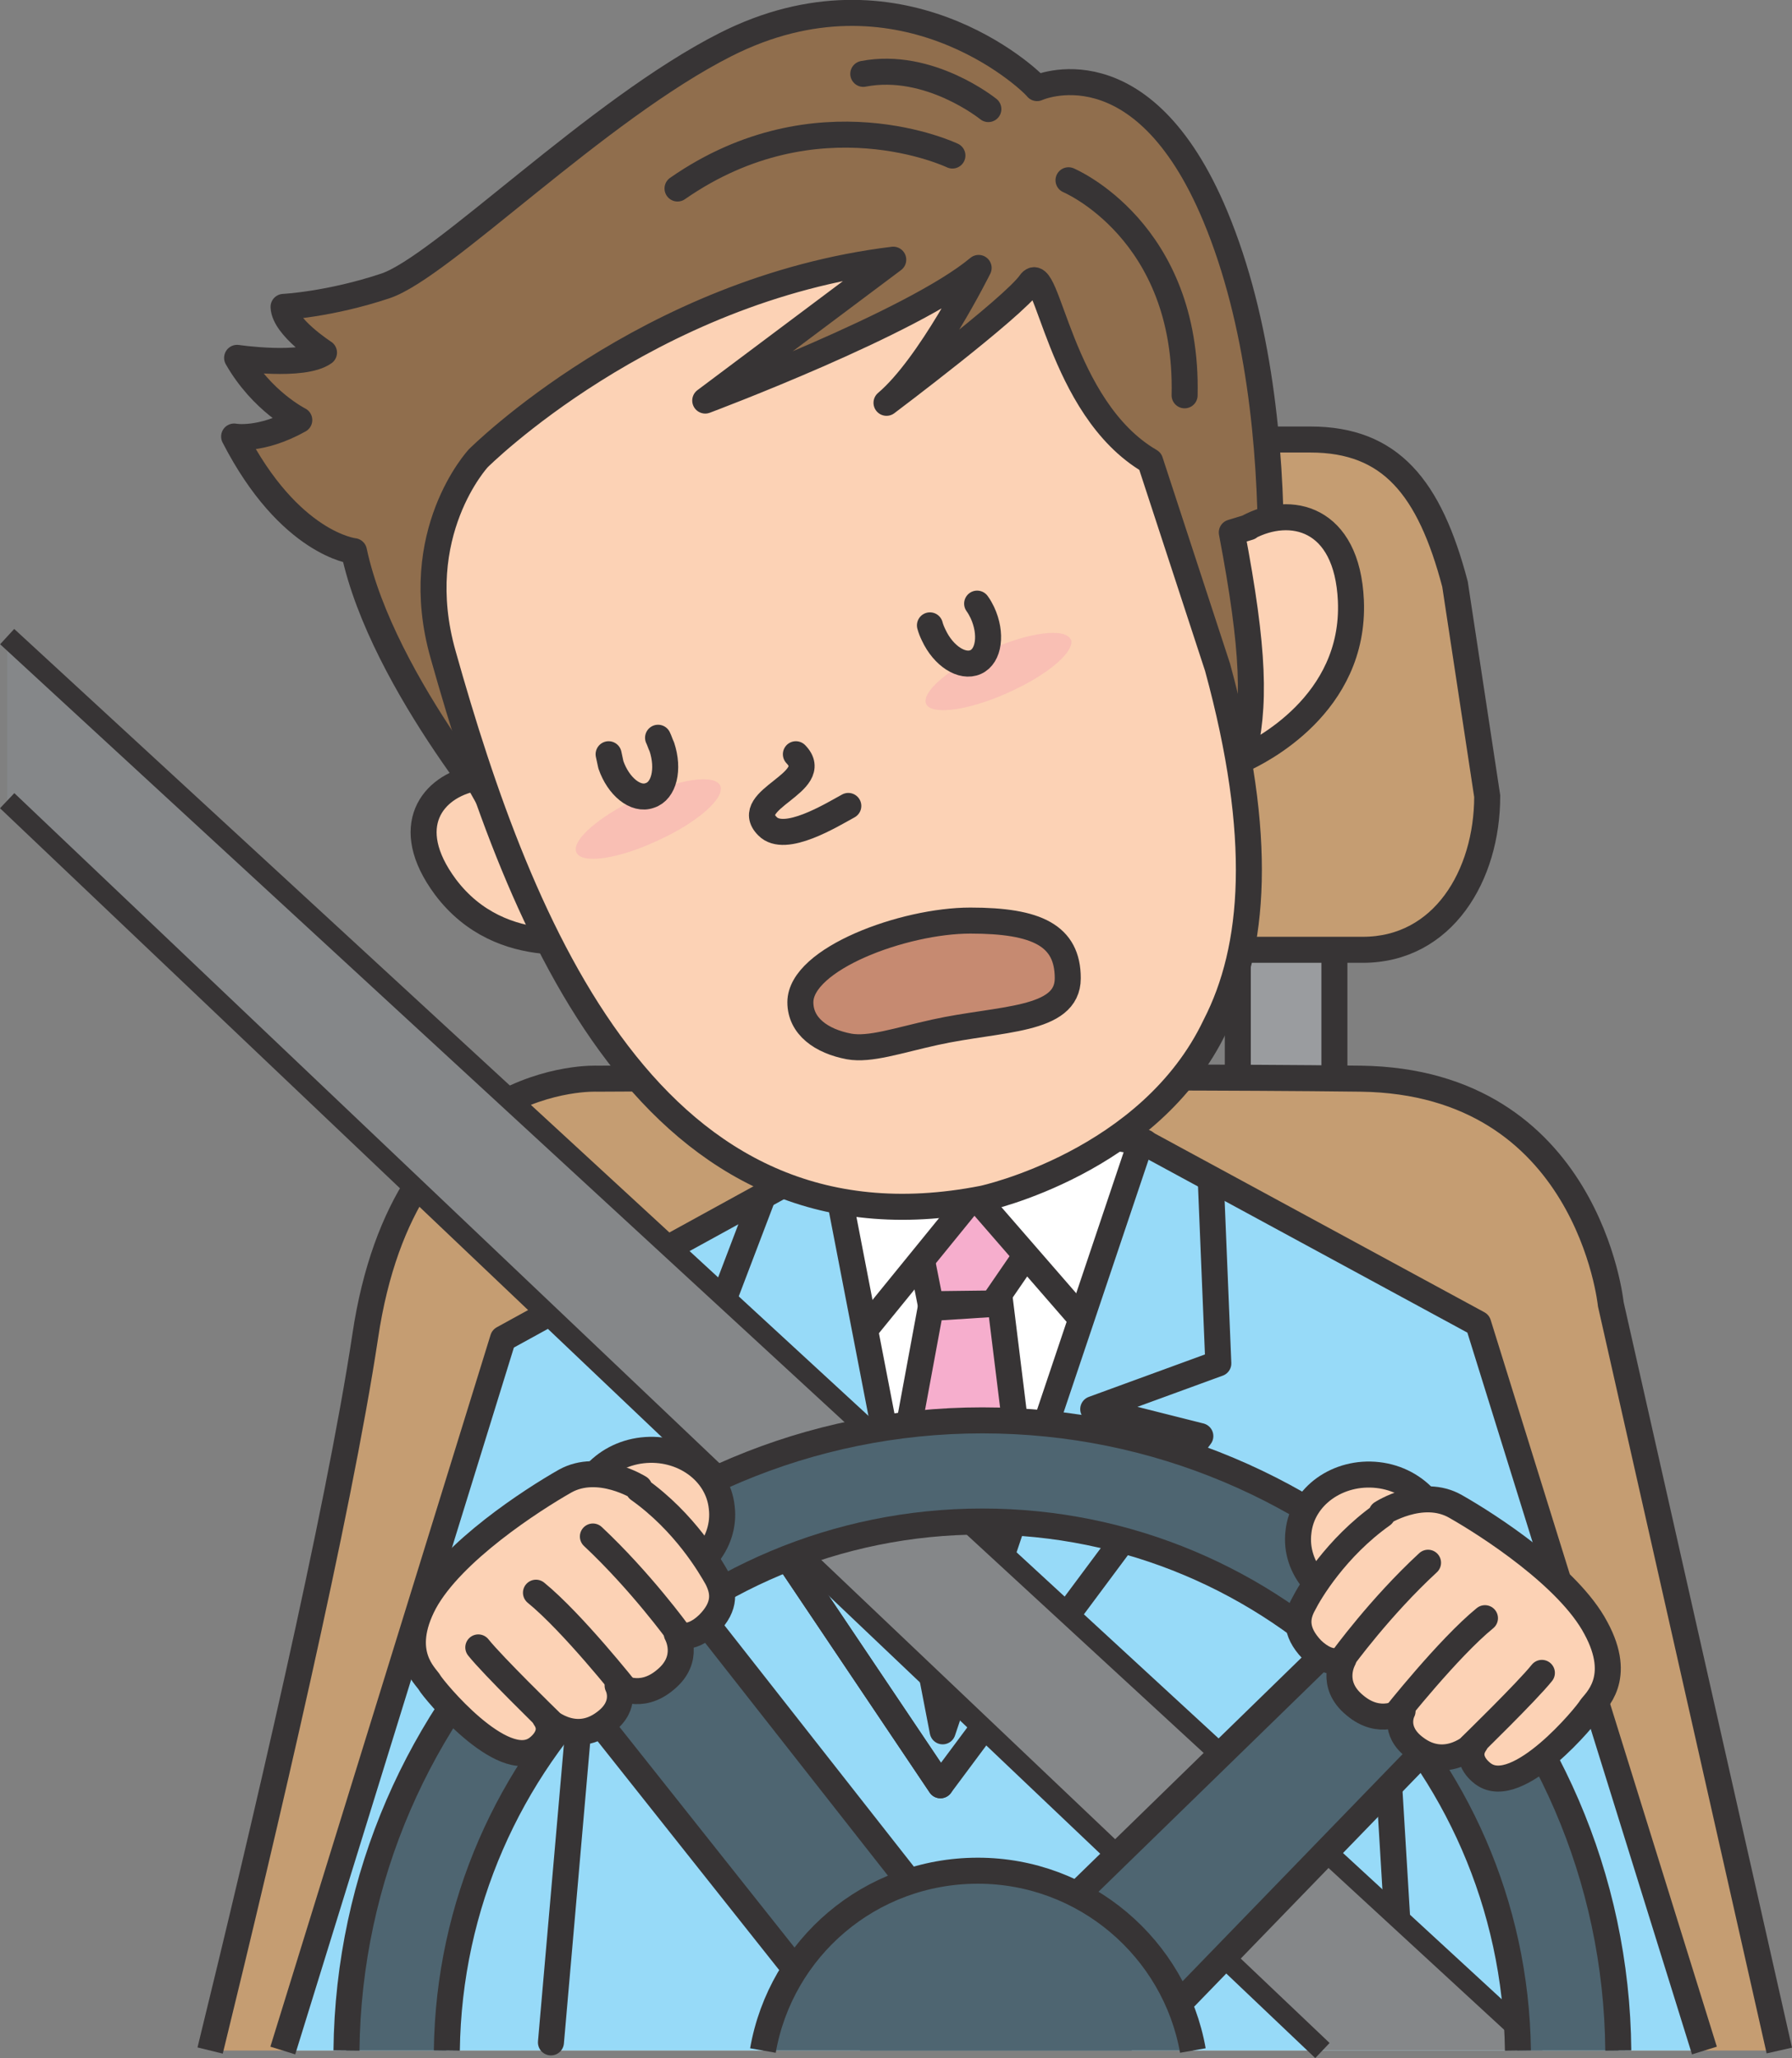 <?xml version="1.0" encoding="UTF-8" standalone="no"?>
<svg
   xmlns:dc="http://purl.org/dc/elements/1.1/"
   xmlns:cc="http://creativecommons.org/ns#"
   xmlns:rdf="http://www.w3.org/1999/02/22-rdf-syntax-ns#"
   xmlns:svg="http://www.w3.org/2000/svg"
   xmlns="http://www.w3.org/2000/svg"
   xmlns:sodipodi="http://sodipodi.sourceforge.net/DTD/sodipodi-0.dtd"
   xmlns:inkscape="http://www.inkscape.org/namespaces/inkscape"
   version="1.1"
   x="0"
   y="0"
   width="172.255"
   height="197.756"
   viewBox="0 0 172.255 197.756"
   id="svg1020"
   sodipodi:docname="asleep-0034942qprzna.svg"
   inkscape:version="1.0.1 (c497b03c, 2020-09-10)">
  <rect x="0" y="0" width="172.255" height="197.756" fill="#808080" stroke="none"/>
  <defs
     id="defs1024" />
  <sodipodi:namedview
     pagecolor="#ffffff"
     bordercolor="#666666"
     borderopacity="1"
     objecttolerance="10"
     gridtolerance="10"
     guidetolerance="10"
     inkscape:pageopacity="0"
     inkscape:pageshadow="2"
     inkscape:window-width="1814"
     inkscape:window-height="1035"
     id="namedview1022"
     showgrid="false"
     fit-margin-top="0"
     fit-margin-left="0"
     fit-margin-right="0"
     fit-margin-bottom="0"
     inkscape:zoom="3.0680755"
     inkscape:cx="50.820984"
     inkscape:cy="70.355476"
     inkscape:window-x="0"
     inkscape:window-y="23"
     inkscape:window-maximized="0"
     inkscape:current-layer="svg1020" />
  <g
     id="ãƒ_x00ac_ã_x201a__x00a4_ãƒ_x00a4_ãƒ_x00bc__x0020_1"
     transform="translate(-4.402,-2.224)">
    <g
       id="g837">
      <path
         d="m 132.671,113.864 h -9.287 V 87.152 h 9.287 z"
         fill="#9a9c9f"
         id="path833" />
      <path
         d="m 132.671,113.864 h -9.287 V 87.152 h 9.287 z"
         fill-opacity="0"
         stroke="#373435"
         stroke-width="2.5"
         id="path835" />
    </g>
    <g
       id="g843">
      <path
         d="M 91.273,113.864 H 81.985 V 87.152 h 9.288 z"
         fill="#9a9c9f"
         id="path839" />
      <path
         d="M 91.273,113.864 H 81.985 V 87.152 h 9.288 z"
         fill-opacity="0"
         stroke="#373435"
         stroke-width="2.5"
         id="path841" />
    </g>
    <g
       id="g855">
      <path
         d="m 175.438,199.255 -16.199,-71.711 c 0,0 -2.16,-21.384 -24.048,-21.672 -23.327,-0.288 -73.366,0 -73.366,0 0,0 -18.503,-0.936 -22.319,24.768 -2.592,17.136 -9.72,47.448 -14.904,68.615 H 175.51 Z"
         fill="#c59d72"
         id="path845" />
      <path
         d="m 175.438,199.255 -16.199,-71.711 c 0,0 -2.16,-21.384 -24.048,-21.672 -23.327,-0.288 -73.366,0 -73.366,0 0,0 -18.503,-0.936 -22.319,24.768 -2.592,17.136 -9.72,47.448 -14.904,68.615"
         fill-opacity="0"
         stroke="#373435"
         stroke-width="2.5"
         id="path847" />
      <g
         id="g853">
        <path
           d="m 56.281,78.944 c 0,7.704 2.448,14.544 10.08,14.544 h 69.046 c 7.704,0 11.952,-7.128 11.952,-14.76 L 144.263,58.353 C 141.815,49.065 138.071,44.457 130.367,44.457 H 72.553 c -7.704,0 -13.896,6.192 -13.896,13.896 l -2.52,20.591 z"
           fill="#c59d72"
           id="path849" />
        <path
           d="m 56.281,78.944 c 0,7.704 2.448,14.544 10.08,14.544 h 69.046 c 7.704,0 11.952,-7.128 11.952,-14.76 L 144.263,58.353 C 141.815,49.065 138.071,44.457 130.367,44.457 H 72.553 c -7.704,0 -13.896,6.192 -13.896,13.896 l -2.52,20.591 z"
           fill-opacity="0"
           stroke="#373435"
           stroke-width="2.5"
           id="path851" />
      </g>
    </g>
    <g
       id="g861">
      <path
         d="m 113.376,139.424 c 0,13.68 -7.272,24.768 -16.2,24.768 -8.927,0 -16.199,-11.088 -16.199,-24.768 0,-13.68 7.272,-24.768 16.199,-24.768 8.928,0 16.2,11.088 16.2,24.768 z"
         fill="#ffffff"
         id="path857" />
      <path
         d="m 113.376,139.424 c 0,13.68 -7.272,24.768 -16.2,24.768 -8.927,0 -16.199,-11.088 -16.199,-24.768 0,-13.68 7.272,-24.768 16.199,-24.768 8.928,0 16.2,11.088 16.2,24.768 z"
         fill-opacity="0"
         stroke="#d2d3d5"
         stroke-width="2.5"
         stroke-linejoin="round"
         id="path859" />
    </g>
    <g
       id="g867">
      <path
         d="m 103.944,121.496 -4.104,5.976 -5.976,0.072 -1.728,-8.712 6.552,-1.872 z"
         fill="#f6aecd"
         id="path863" />
      <path
         d="m 103.944,121.496 -4.104,5.976 -5.976,0.072 -1.728,-8.712 6.552,-1.872 z"
         fill-opacity="0"
         stroke="#373435"
         stroke-width="2.5"
         id="path865" />
    </g>
    <g
       id="g873">
      <path
         d="m 93.864,127.904 -4.823,26.064 6.695,15.624 8.208,-14.688 -3.384,-27.432 z"
         fill="#f6aecd"
         id="path869" />
      <path
         d="m 93.864,127.904 -4.823,26.064 6.695,15.624 8.208,-14.688 -3.384,-27.432 z"
         fill-opacity="0"
         stroke="#373435"
         stroke-width="2.5"
         id="path871" />
    </g>
    <g
       id="g879">
      <path
         d="m 82.345,107.096 4.68,23.544 11.015,-13.536 10.512,12.096 5.904,-17.208 z"
         fill="#ffffff"
         id="path875" />
      <path
         d="m 82.345,107.096 4.68,23.544 11.015,-13.536 10.512,12.096 5.904,-17.208 z"
         fill-opacity="0"
         stroke="#373435"
         stroke-width="2.5"
         stroke-linejoin="round"
         id="path877" />
    </g>
    <path
       d="m 31.586,199.255 21.168,-68.399 31.607,-17.352 10.655,55.08 19.08,-56.736 32.399,17.568 21.743,69.839 z"
       fill="#97daf8"
       id="path881" />
    <path
       d="m 31.586,199.255 21.168,-68.399 31.607,-17.352 10.655,55.08 19.08,-56.736 32.399,17.568 21.743,69.839"
       fill-opacity="0"
       stroke="#373435"
       stroke-width="2.5"
       stroke-linejoin="round"
       id="path883" />
    <path
       d="m 120.792,115.736 0.72,17.496 -12.024,4.392 10.296,2.592 -24.984,33.552 -23.327,-34.704 11.52,-3.168 -11.016,-3.6 5.76,-15.12"
       fill-opacity="0"
       stroke="#373435"
       stroke-width="2.5"
       stroke-linecap="round"
       stroke-linejoin="round"
       id="path885" />
    <path
       d="M 94.8,173.768 71.473,139.064"
       fill-opacity="0"
       stroke="#373435"
       stroke-width="2.5"
       stroke-linecap="round"
       stroke-linejoin="round"
       id="path887" />
    <path
       d="M 57.361,198.474 61.249,153.968"
       fill-opacity="0"
       stroke="#373435"
       stroke-width="2.5"
       stroke-linecap="round"
       stroke-linejoin="round"
       id="path889"
       sodipodi:nodetypes="cc" />
    <path
       d="M 139.367,197.517 136.343,147.416"
       fill-opacity="0"
       stroke="#373435"
       stroke-width="2.5"
       stroke-linecap="round"
       stroke-linejoin="round"
       id="path891"
       sodipodi:nodetypes="cc" />
    <path
       d="M 5.091,63.393 152.687,199.255 H 131.519 L 5.091,79.16 Z"
       fill="#858789"
       id="path893" />
    <path
       d="M 5.091,63.393 151.545,198.256 M 131.519,199.255 5.091,79.16"
       fill-opacity="0"
       stroke="#373435"
       stroke-width="2"
       id="path895"
       sodipodi:nodetypes="cccc" />
    <g
       id="g905">
      <path
         d="m 37.706,199.255 c 0.36,-33.479 27.647,-60.551 61.126,-60.551 33.551,0 60.839,27.072 61.127,60.551 h -9.72 c -0.36,-28.079 -23.327,-50.831 -51.479,-50.831 v 0 c -28.151,0 -51.118,22.752 -51.478,50.831 h -9.72 z"
         fill="#4e6571"
         id="path897" />
      <path
         d="m 37.706,199.255 c 0.36,-33.479 27.647,-60.551 61.126,-60.551 33.551,0 60.839,27.072 61.127,60.551 M 98.832,148.424 v 0 c -28.151,0 -51.118,22.752 -51.478,50.831 m 102.957,0 c -0.36,-28.079 -23.327,-50.831 -51.479,-50.831"
         fill-opacity="0"
         stroke="#373435"
         stroke-width="2.5"
         id="path899" />
      <path
         d="M 87.097,199.255 57.145,161.6 l 11.088,-8.568 31.103,39.6 35.783,-34.848 9.72,8.784 -31.679,32.687 z"
         fill="#4e6571"
         id="path901" />
      <path
         d="M 86.148,198.139 57.145,161.6 l 11.088,-8.568 31.103,39.6 35.783,-34.848 11.06,7.612 -31.679,32.687"
         fill-opacity="0"
         stroke="#373435"
         stroke-width="2.5"
         id="path903"
         sodipodi:nodetypes="ccccccc" />
    </g>
    <g
       id="g933">
      <g
         id="g911">
        <path
           d="m 67.729,154.184 c -3.816,0.432 -7.272,-2.016 -7.704,-5.472 -0.432,-3.456 2.304,-6.696 6.12,-7.128 3.816,-0.432 7.272,2.016 7.632,5.472 0.432,3.456 -2.304,6.696 -6.12,7.128 z"
           fill="#fcd2b5"
           id="path907" />
        <path
           d="m 67.729,154.184 c -3.816,0.432 -7.272,-2.016 -7.704,-5.472 -0.432,-3.456 2.304,-6.696 6.12,-7.128 3.816,-0.432 7.272,2.016 7.632,5.472 0.432,3.456 -2.304,6.696 -6.12,7.128 z"
           fill-opacity="0"
           stroke="#373435"
           stroke-width="2.5"
           stroke-linejoin="round"
           id="path909" />
      </g>
      <g
         id="g931">
        <g
           id="g917">
          <path
             d="m 65.857,145.184 c 0,0 -3.888,-2.448 -7.128,-0.648 -3.168,1.8 -10.871,6.768 -13.535,11.664 -2.592,4.896 0.144,7.056 0.504,7.704 0.36,0.648 6.984,8.712 10.295,6.336 0,0 1.944,-1.296 0.792,-2.952 0,0 2.736,2.736 5.76,0.432 2.232,-1.656 1.224,-3.528 1.224,-3.528 0,0 2.16,1.512 4.608,-0.576 2.448,-2.016 1.08,-4.392 1.08,-4.392 0,0 1.224,0.792 3.024,-0.936 1.8,-1.8 1.44,-3.24 0.864,-4.392 -0.648,-1.152 -3.096,-5.4 -7.56,-8.568 z"
             fill="#fcd2b5"
             id="path913" />
          <path
             d="m 65.857,145.184 c 0,0 -3.888,-2.448 -7.128,-0.648 -3.168,1.8 -10.871,6.768 -13.535,11.664 -2.592,4.896 0.144,7.056 0.504,7.704 0.36,0.648 6.984,8.712 10.295,6.336 0,0 1.944,-1.296 0.792,-2.952 0,0 2.736,2.736 5.76,0.432 2.232,-1.656 1.224,-3.528 1.224,-3.528 0,0 2.16,1.512 4.608,-0.576 2.448,-2.016 1.08,-4.392 1.08,-4.392 0,0 1.224,0.792 3.024,-0.936 1.8,-1.8 1.44,-3.24 0.864,-4.392 -0.648,-1.152 -3.096,-5.4 -7.56,-8.568 z"
             fill-opacity="0"
             stroke="#373435"
             stroke-width="2.5"
             stroke-linejoin="round"
             id="path915" />
        </g>
        <path
           d="m 61.321,149.864 8.208,9.288 c 0,0 -3.6,-4.968 -8.208,-9.288 z"
           fill="#fefefe"
           id="path919" />
        <path
           d="m 69.601,159.152 c 0,0 -3.6,-4.968 -8.208,-9.288"
           fill-opacity="0"
           stroke="#373435"
           stroke-width="2.5"
           stroke-linecap="round"
           stroke-linejoin="round"
           id="path921" />
        <path
           d="m 55.921,155.264 8.712,9.432 c 0,0 -5.184,-6.552 -8.712,-9.432 z"
           fill="#fefefe"
           id="path923" />
        <path
           d="m 64.633,164.696 c 0,0 -5.184,-6.552 -8.712,-9.432"
           fill-opacity="0"
           stroke="#373435"
           stroke-width="2.5"
           stroke-linecap="round"
           stroke-linejoin="round"
           id="path925" />
        <path
           d="m 50.45,160.52 6.839,7.056 c 0,0 -5.399,-5.256 -6.839,-7.056 z"
           fill="#fefefe"
           id="path927" />
        <path
           d="m 57.217,167.576 c 0,0 -5.399,-5.256 -6.839,-7.056"
           fill-opacity="0"
           stroke="#373435"
           stroke-width="2.5"
           stroke-linecap="round"
           stroke-linejoin="round"
           id="path929" />
      </g>
    </g>
    <g
       id="g961">
      <g
         id="g939">
        <path
           d="m 135.335,156.56 c 3.816,0.432 7.2,-2.016 7.632,-5.472 0.432,-3.456 -2.304,-6.696 -6.12,-7.128 -3.816,-0.432 -7.272,2.016 -7.632,5.472 -0.431,3.456 2.304,6.696 6.12,7.128 z"
           fill="#fcd2b5"
           id="path935" />
        <path
           d="m 135.335,156.56 c 3.816,0.432 7.2,-2.016 7.632,-5.472 0.432,-3.456 -2.304,-6.696 -6.12,-7.128 -3.816,-0.432 -7.272,2.016 -7.632,5.472 -0.431,3.456 2.304,6.696 6.12,7.128 z"
           fill-opacity="0"
           stroke="#373435"
           stroke-width="2.5"
           stroke-linejoin="round"
           id="path937" />
      </g>
      <g
         id="g959">
        <g
           id="g945">
          <path
             d="m 137.207,147.632 c 0,0 3.888,-2.52 7.128,-0.648 3.168,1.8 10.872,6.768 13.464,11.664 2.664,4.896 -0.072,7.056 -0.504,7.704 -0.36,0.648 -6.984,8.712 -10.296,6.336 0,0 -1.944,-1.296 -0.792,-2.952 0,0 -2.736,2.736 -5.76,0.432 -2.232,-1.656 -1.224,-3.528 -1.224,-3.528 0,0 -2.16,1.512 -4.608,-0.576 -2.448,-2.016 -1.08,-4.392 -1.08,-4.392 0,0 -1.224,0.792 -3.024,-0.936 -1.727,-1.8 -1.44,-3.24 -0.792,-4.392 0.576,-1.152 3.096,-5.4 7.56,-8.568 z"
             fill="#fcd2b5"
             id="path941" />
          <path
             d="m 137.207,147.632 c 0,0 3.888,-2.52 7.128,-0.648 3.168,1.8 10.872,6.768 13.464,11.664 2.664,4.896 -0.072,7.056 -0.504,7.704 -0.36,0.648 -6.984,8.712 -10.296,6.336 0,0 -1.944,-1.296 -0.792,-2.952 0,0 -2.736,2.736 -5.76,0.432 -2.232,-1.656 -1.224,-3.528 -1.224,-3.528 0,0 -2.16,1.512 -4.608,-0.576 -2.448,-2.016 -1.08,-4.392 -1.08,-4.392 0,0 -1.224,0.792 -3.024,-0.936 -1.727,-1.8 -1.44,-3.24 -0.792,-4.392 0.576,-1.152 3.096,-5.4 7.56,-8.568 z"
             fill-opacity="0"
             stroke="#373435"
             stroke-width="2.5"
             stroke-linejoin="round"
             id="path943" />
        </g>
        <path
           d="m 141.743,152.312 -8.208,9.216 c 0,0 3.6,-4.968 8.208,-9.216 z"
           fill="#fefefe"
           id="path947" />
        <path
           d="m 133.463,161.6 c 0,0 3.6,-4.968 8.208,-9.216"
           fill-opacity="0"
           stroke="#373435"
           stroke-width="2.5"
           stroke-linecap="round"
           stroke-linejoin="round"
           id="path949" />
        <path
           d="m 147.143,157.712 -8.712,9.432 c 0,0 5.184,-6.552 8.712,-9.432 z"
           fill="#fefefe"
           id="path951" />
        <path
           d="m 138.431,167.144 c 0,0 5.184,-6.552 8.712,-9.432"
           fill-opacity="0"
           stroke="#373435"
           stroke-width="2.5"
           stroke-linecap="round"
           stroke-linejoin="round"
           id="path953" />
        <path
           d="m 152.615,162.896 -6.84,7.056 c 0,0 5.4,-5.256 6.84,-7.056 z"
           fill="#fefefe"
           id="path955" />
        <path
           d="m 145.775,170.024 c 0,0 5.4,-5.256 6.84,-7.056"
           fill-opacity="0"
           stroke="#373435"
           stroke-width="2.5"
           stroke-linecap="round"
           stroke-linejoin="round"
           id="path957" />
      </g>
    </g>
    <g
       id="g1007">
      <g
         id="g967">
        <path
           d="m 54.05,82.76 c 0,0 -12.888,-14.759 -15.624,-27.575 0,0 -6.192,-0.648 -11.52,-11.016 0,0 2.52,0.504 6.264,-1.584 0,0 -3.6,-1.8 -5.976,-5.976 0,0 6.336,0.936 8.352,-0.504 0,0 -3.816,-2.448 -3.888,-4.392 0,0 4.392,-0.216 9.792,-2.016 5.4,-1.8 20.303,-16.92 32.687,-23.184 16.632,-8.424 29.159,3.168 29.951,4.176 0,0 10.08,-4.608 17.136,12.312 8.495,20.376 4.32,48.384 4.32,48.384 L 54.05,82.688 Z"
           fill="#906e4d"
           id="path963" />
        <path
           d="m 54.05,82.76 c 0,0 -12.888,-14.759 -15.624,-27.575 0,0 -6.192,-0.648 -11.52,-11.016 0,0 2.52,0.504 6.264,-1.584 0,0 -3.6,-1.8 -5.976,-5.976 0,0 6.336,0.936 8.352,-0.504 0,0 -3.816,-2.448 -3.888,-4.392 0,0 4.392,-0.216 9.792,-2.016 5.4,-1.8 20.303,-16.92 32.687,-23.184 16.632,-8.424 29.159,3.168 29.951,4.176 0,0 10.08,-4.608 17.136,12.312 8.495,20.376 4.32,48.384 4.32,48.384 L 54.05,82.688 Z"
           fill-opacity="0"
           stroke="#373435"
           stroke-width="2.5"
           stroke-linejoin="round"
           id="path965" />
      </g>
      <g
         id="g973">
        <path
           d="m 50.018,77.001 c -4.032,0.792 -7.128,4.607 -2.808,10.439 5.4,7.2 14.399,5.04 15.911,4.68 -3.744,-2.808 -7.992,-6.048 -12.887,-15.191 z"
           fill="#fcd2b5"
           id="path969" />
        <path
           d="m 50.018,77.001 c -4.032,0.792 -7.128,4.607 -2.808,10.439 5.4,7.2 14.399,5.04 15.911,4.68 -3.744,-2.808 -7.992,-6.048 -12.887,-15.191 z"
           fill-opacity="0"
           stroke="#373435"
           stroke-width="2.5"
           stroke-linejoin="round"
           id="path971" />
      </g>
      <g
         id="g979">
        <path
           d="m 121.224,100.76 c 3.816,-7.416 4.68,-18.072 0.216,-34.415 l -6.48,-19.8 c -8.784,-5.112 -9.864,-19.512 -11.52,-17.136 -1.656,2.376 -13.823,11.52 -13.823,11.52 4.175,-3.528 8.855,-12.96 8.855,-12.96 -6.264,5.256 -26.279,12.744 -26.279,12.744 L 90.265,27.177 c -23.688,2.88 -39.887,19.08 -39.887,19.08 0,0 -6.696,7.2 -3.384,18.864 7.416,26.351 20.087,58.535 51.91,52.271 0,0 16.056,-3.456 22.32,-16.632 z"
           fill="#fcd2b5"
           id="path975" />
        <path
           d="m 121.224,100.76 c 3.816,-7.416 4.68,-18.072 0.216,-34.415 l -6.48,-19.8 c -8.784,-5.112 -9.864,-19.512 -11.52,-17.136 -1.656,2.376 -13.823,11.52 -13.823,11.52 4.175,-3.528 8.855,-12.96 8.855,-12.96 -6.264,5.256 -26.279,12.744 -26.279,12.744 L 90.265,27.177 c -23.688,2.88 -39.887,19.08 -39.887,19.08 0,0 -6.696,7.2 -3.384,18.864 7.416,26.351 20.087,58.535 51.91,52.271 0,0 16.056,-3.456 22.32,-16.632 z"
           fill-opacity="0"
           stroke="#373435"
           stroke-width="2.5"
           stroke-linejoin="round"
           id="path977" />
      </g>
      <g
         id="g985">
        <path
           d="m 124.392,52.881 c 4.032,-2.16 9.503,-1.008 9.863,7.056 0.432,10.008 -8.855,14.544 -10.439,15.264 1.296,-5.112 1.152,-10.44 -1.008,-21.816 l 1.656,-0.504 z"
           fill="#fcd2b5"
           id="path981" />
        <path
           d="m 124.392,52.881 c 4.032,-2.16 9.503,-1.008 9.863,7.056 0.432,10.008 -8.855,14.544 -10.439,15.264 1.296,-5.112 1.152,-10.44 -1.008,-21.816 l 1.656,-0.504 z"
           fill-opacity="0"
           stroke="#373435"
           stroke-width="2.5"
           stroke-linejoin="round"
           id="path983" />
      </g>
      <g
         id="g999">
        <path
           d="m 73.633,77.721 c 0.504,1.152 -2.16,3.527 -5.976,5.255 -3.816,1.8 -7.344,2.304 -7.848,1.152 -0.504,-1.152 2.16,-3.456 5.976,-5.255 3.816,-1.8 7.344,-2.304 7.848,-1.152 z"
           fill="#f8b7b3"
           fill-opacity="0.702"
           id="path987" />
        <path
           d="m 107.328,63.609 c 0.504,1.152 -2.16,3.456 -6.048,5.184 -3.816,1.728 -7.344,2.16 -7.848,1.08 -0.504,-1.152 2.232,-3.456 6.048,-5.184 3.816,-1.728 7.344,-2.16 7.848,-1.008 z"
           fill="#f8b7b3"
           fill-opacity="0.702"
           id="path989" />
        <path
           d="m 80.905,74.697 c 2.664,2.736 -5.328,4.32 -2.736,6.911 1.656,1.728 6.192,-1.08 7.776,-1.943"
           fill-opacity="0"
           stroke="#373435"
           stroke-width="2.5"
           stroke-linecap="round"
           stroke-linejoin="round"
           id="path991" />
        <g
           id="g997">
          <path
             d="m 93.792,62.313 c 0.072,0.288 0.216,0.648 0.36,0.936 0.936,2.016 2.736,3.168 4.032,2.592 1.296,-0.576 1.584,-2.736 0.648,-4.752 -0.144,-0.288 -0.288,-0.576 -0.504,-0.864"
             fill-opacity="0"
             stroke="#373435"
             stroke-width="2.5"
             stroke-linecap="round"
             stroke-linejoin="round"
             id="path993" />
          <path
             d="m 62.905,74.697 c 0.072,0.36 0.144,0.648 0.216,1.008 0.72,2.088 2.376,3.455 3.744,2.951 1.368,-0.431 1.872,-2.519 1.152,-4.679 -0.144,-0.288 -0.216,-0.576 -0.36,-0.864"
             fill-opacity="0"
             stroke="#373435"
             stroke-width="2.5"
             stroke-linecap="round"
             stroke-linejoin="round"
             id="path995" />
        </g>
      </g>
      <path
         d="m 95.952,17.169 c 0,0 -12.959,-6.192 -26.423,3.168"
         fill-opacity="0"
         stroke="#373435"
         stroke-width="2.5"
         stroke-linecap="round"
         stroke-linejoin="round"
         id="path1001" />
      <path
         d="m 99.408,12.705 c 0,0 -5.688,-4.608 -12.023,-3.384"
         fill-opacity="0"
         stroke="#373435"
         stroke-width="2.5"
         stroke-linecap="round"
         stroke-linejoin="round"
         id="path1003" />
      <path
         d="m 107.112,19.545 c 0,0 11.52,4.824 11.16,20.664"
         fill-opacity="0"
         stroke="#373435"
         stroke-width="2.5"
         stroke-linecap="round"
         stroke-linejoin="round"
         id="path1005" />
    </g>
    <g
       id="g1013">
      <path
         d="m 107.04,96.224 c 0,4.176 -6.552,3.816 -12.744,5.184 -3.599,0.792 -6.263,1.728 -8.279,1.368 -2.664,-0.504 -4.68,-1.944 -4.68,-4.248 0,-4.176 9.936,-7.848 16.343,-7.848 6.408,0 9.36,1.44 9.36,5.544 z"
         fill="#c68a71"
         id="path1009" />
      <path
         d="m 107.04,96.224 c 0,4.176 -6.552,3.816 -12.744,5.184 -3.599,0.792 -6.263,1.728 -8.279,1.368 -2.664,-0.504 -4.68,-1.944 -4.68,-4.248 0,-4.176 9.936,-7.848 16.343,-7.848 6.408,0 9.36,1.44 9.36,5.544 z"
         fill-opacity="0"
         stroke="#373435"
         stroke-width="2.5"
         stroke-linejoin="round"
         id="path1011" />
    </g>
    <path
       d="m 77.737,199.255 c 1.728,-9.863 10.296,-17.279 20.663,-17.279 10.296,0 18.936,7.488 20.664,17.279 H 77.809 Z"
       fill="#4e6571"
       id="path1015" />
    <path
       d="m 77.737,199.255 c 1.728,-9.863 10.296,-17.279 20.663,-17.279 10.296,0 18.936,7.488 20.664,17.279"
       fill-opacity="0"
       stroke="#373435"
       stroke-width="2.5"
       id="path1017" />
  </g>
</svg>
